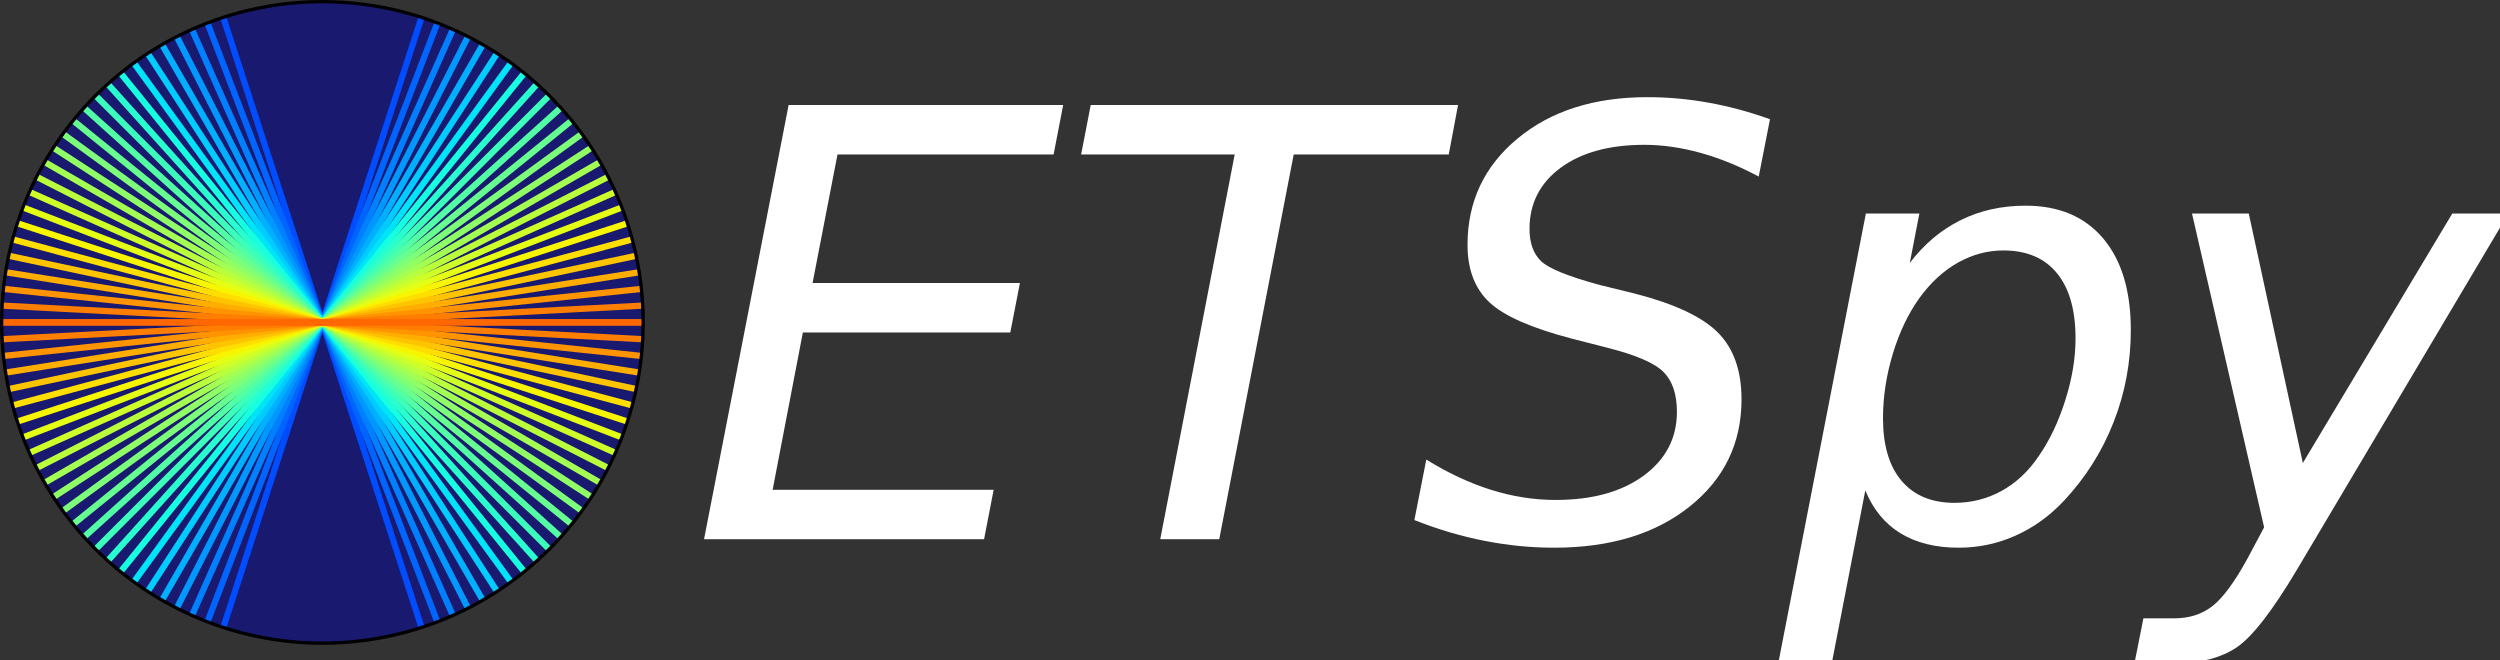 <?xml version="1.0" encoding="UTF-8" standalone="no"?>
<svg
   width="601.728pt"
   height="158.903pt"
   viewBox="0 0 601.728 158.903"
   version="1.1"
   id="svg107"
   sodipodi:docname="etspy-banner-dark.svg"
   inkscape:version="1.4 (e7c3feb100, 2024-10-09)"
   xmlns:inkscape="http://www.inkscape.org/namespaces/inkscape"
   xmlns:sodipodi="http://sodipodi.sourceforge.net/DTD/sodipodi-0.dtd"
   xmlns:xlink="http://www.w3.org/1999/xlink"
   xmlns="http://www.w3.org/2000/svg"
   xmlns:svg="http://www.w3.org/2000/svg"
   xmlns:rdf="http://www.w3.org/1999/02/22-rdf-syntax-ns#"
   xmlns:cc="http://creativecommons.org/ns#"
   xmlns:dc="http://purl.org/dc/elements/1.1/">
  <rect x="0" y="0" width="601.728" height="158.903" fill="#333333" stroke="none"/>
  <sodipodi:namedview
     id="namedview107"
     pagecolor="#ffffff"
     bordercolor="#000000"
     borderopacity="0.25"
     inkscape:showpageshadow="2"
     inkscape:pageopacity="0.0"
     inkscape:pagecheckerboard="0"
     inkscape:deskcolor="#d1d1d1"
     inkscape:document-units="pt"
     inkscape:zoom="0.99836585"
     inkscape:cx="191.31263"
     inkscape:cy="172.78235"
     inkscape:window-width="1920"
     inkscape:window-height="1172"
     inkscape:window-x="0"
     inkscape:window-y="0"
     inkscape:window-maximized="1"
     inkscape:current-layer="figure_1" />
  <defs
     id="defs1">
    <style
       type="text/css"
       id="style1">*{stroke-linejoin: round; stroke-linecap: butt}</style>
  </defs>
  <g
     id="figure_1"
     transform="translate(-6.8,-62.799)">
    <g
       id="axes_1">
      <g
         id="patch_2">
        <path
           d="m 161.603,140.4 c 0,-10.138 -1.997,-20.177 -5.877,-29.544 -3.88,-9.366 -9.567,-17.877 -16.735,-25.046 -7.169,-7.169 -15.68,-12.856 -25.046,-16.735 -9.366,-3.88 -19.406,-5.877 -29.544,-5.877 -10.138,0 -20.177,1.997 -29.544,5.877 C 45.491,72.955 36.98,78.642 29.812,85.81 22.643,92.979 16.956,101.49 13.077,110.856 9.197,120.223 7.2,130.262 7.2,140.4 c 0,10.138 1.997,20.177 5.877,29.544 3.88,9.366 9.567,17.877 16.735,25.046 7.169,7.169 15.68,12.856 25.046,16.735 9.366,3.88 19.406,5.877 29.544,5.877 10.138,0 20.177,-1.997 29.544,-5.877 9.366,-3.88 17.877,-9.567 25.046,-16.735 7.169,-7.169 12.856,-15.68 16.735,-25.046 3.88,-9.366 5.877,-19.406 5.877,-29.544 m -77.201,0 c 0,0 0,0 0,0 0,0 0,0 0,0 0,0 0,0 0,0 0,0 0,0 0,0 0,0 0,0 0,0 0,0 0,0 0,0 0,0 0,0 0,0 0,0 0,0 0,0 0,0 0,0 0,0 0,0 0,0 0,0 0,0 0,0 0,0 0,0 0,0 0,0 0,0 0,0 0,0 0,0 0,0 0,0 z"
           style="fill:#191970"
           id="path2" />
      </g>
      <g
         id="matplotlib.axis_1">
        <g
           id="xtick_1" />
        <g
           id="xtick_2" />
        <g
           id="xtick_3" />
        <g
           id="xtick_4" />
        <g
           id="xtick_5" />
        <g
           id="xtick_6" />
        <g
           id="xtick_7" />
        <g
           id="xtick_8" />
      </g>
      <g
         id="matplotlib.axis_2">
        <g
           id="ytick_1" />
        <g
           id="ytick_2" />
        <g
           id="ytick_3" />
        <g
           id="ytick_4" />
      </g>
      <g
         id="line2d_1">
        <path
           d="m 84.401,140.4 -2.651,-8.158 -2.651,-8.158 -2.651,-8.158 -2.651,-8.158 -2.651,-8.158 -2.651,-8.158 -2.651,-8.158 -2.651,-8.158 -2.651,-8.158"
           clip-path="url(#p6573b7c4bb)"
           style="fill:none;stroke:#004cff;stroke-width:1.5;stroke-linecap:square"
           id="path3" />
      </g>
      <g
         id="line2d_2">
        <path
           d="m 84.401,140.4 2.651,8.158 2.651,8.158 2.651,8.158 2.651,8.158 2.651,8.158 2.651,8.158 2.651,8.158 2.651,8.158 2.651,8.158"
           clip-path="url(#p6573b7c4bb)"
           style="fill:none;stroke:#004cff;stroke-width:1.5;stroke-linecap:square"
           id="path4" />
      </g>
      <g
         id="line2d_3">
        <path
           d="m 84.401,140.4 2.651,-8.158 2.651,-8.158 2.651,-8.158 2.651,-8.158 2.651,-8.158 2.651,-8.158 2.651,-8.158 2.651,-8.158 2.651,-8.158"
           clip-path="url(#p6573b7c4bb)"
           style="fill:none;stroke:#004cff;stroke-width:1.5;stroke-linecap:square"
           id="path5" />
      </g>
      <g
         id="line2d_4">
        <path
           d="m 84.401,140.4 -2.651,8.158 -2.651,8.158 -2.651,8.158 -2.651,8.158 -2.651,8.158 -2.651,8.158 -2.651,8.158 -2.651,8.158 -2.651,8.158"
           clip-path="url(#p6573b7c4bb)"
           style="fill:none;stroke:#004cff;stroke-width:1.5;stroke-linecap:square"
           id="path6" />
      </g>
      <g
         id="line2d_5">
        <path
           d="m 84.401,140.4 -3.074,-8.008 -3.074,-8.008 -3.074,-8.008 -3.074,-8.008 -3.074,-8.008 -3.074,-8.008 -3.074,-8.008 -3.074,-8.008 -3.074,-8.008"
           clip-path="url(#p6573b7c4bb)"
           style="fill:none;stroke:#0064ff;stroke-width:1.5;stroke-linecap:square"
           id="path7" />
      </g>
      <g
         id="line2d_6">
        <path
           d="m 84.401,140.4 3.074,8.008 3.074,8.008 3.074,8.008 3.074,8.008 3.074,8.008 3.074,8.008 3.074,8.008 3.074,8.008 3.074,8.008"
           clip-path="url(#p6573b7c4bb)"
           style="fill:none;stroke:#0064ff;stroke-width:1.5;stroke-linecap:square"
           id="path8" />
      </g>
      <g
         id="line2d_7">
        <path
           d="m 84.401,140.4 3.074,-8.008 3.074,-8.008 3.074,-8.008 3.074,-8.008 3.074,-8.008 3.074,-8.008 3.074,-8.008 3.074,-8.008 3.074,-8.008"
           clip-path="url(#p6573b7c4bb)"
           style="fill:none;stroke:#0064ff;stroke-width:1.5;stroke-linecap:square"
           id="path9" />
      </g>
      <g
         id="line2d_8">
        <path
           d="m 84.401,140.4 -3.074,8.008 -3.074,8.008 -3.074,8.008 -3.074,8.008 -3.074,8.008 -3.074,8.008 -3.074,8.008 -3.074,8.008 -3.074,8.008"
           clip-path="url(#p6573b7c4bb)"
           style="fill:none;stroke:#0064ff;stroke-width:1.5;stroke-linecap:square"
           id="path10" />
      </g>
      <g
         id="line2d_9">
        <path
           d="m 84.401,140.4 -3.489,-7.836 -3.489,-7.836 -3.489,-7.836 -3.489,-7.836 -3.489,-7.836 -3.489,-7.836 -3.489,-7.836 -3.489,-7.836 -3.489,-7.836"
           clip-path="url(#p6573b7c4bb)"
           style="fill:none;stroke:#0080ff;stroke-width:1.5;stroke-linecap:square"
           id="path11" />
      </g>
      <g
         id="line2d_10">
        <path
           d="m 84.401,140.4 3.489,7.836 3.489,7.836 3.489,7.836 3.489,7.836 3.489,7.836 3.489,7.836 3.489,7.836 3.489,7.836 3.489,7.836"
           clip-path="url(#p6573b7c4bb)"
           style="fill:none;stroke:#0080ff;stroke-width:1.5;stroke-linecap:square"
           id="path12" />
      </g>
      <g
         id="line2d_11">
        <path
           d="m 84.401,140.4 3.489,-7.836 3.489,-7.836 3.489,-7.836 3.489,-7.836 3.489,-7.836 3.489,-7.836 3.489,-7.836 3.489,-7.836 3.489,-7.836"
           clip-path="url(#p6573b7c4bb)"
           style="fill:none;stroke:#0080ff;stroke-width:1.5;stroke-linecap:square"
           id="path13" />
      </g>
      <g
         id="line2d_12">
        <path
           d="m 84.401,140.4 -3.489,7.836 -3.489,7.836 -3.489,7.836 -3.489,7.836 -3.489,7.836 -3.489,7.836 -3.489,7.836 -3.489,7.836 -3.489,7.836"
           clip-path="url(#p6573b7c4bb)"
           style="fill:none;stroke:#0080ff;stroke-width:1.5;stroke-linecap:square"
           id="path14" />
      </g>
      <g
         id="line2d_13">
        <path
           d="m 84.401,140.4 -3.894,-7.643 -3.894,-7.643 -3.894,-7.643 -3.894,-7.643 -3.894,-7.643 -3.894,-7.643 -3.894,-7.643 -3.894,-7.643 -3.894,-7.643"
           clip-path="url(#p6573b7c4bb)"
           style="fill:none;stroke:#0098ff;stroke-width:1.5;stroke-linecap:square"
           id="path15" />
      </g>
      <g
         id="line2d_14">
        <path
           d="m 84.401,140.4 3.894,7.643 3.894,7.643 3.894,7.643 3.894,7.643 3.894,7.643 3.894,7.643 3.894,7.643 3.894,7.643 3.894,7.643"
           clip-path="url(#p6573b7c4bb)"
           style="fill:none;stroke:#0098ff;stroke-width:1.5;stroke-linecap:square"
           id="path16" />
      </g>
      <g
         id="line2d_15">
        <path
           d="m 84.401,140.4 3.894,-7.643 3.894,-7.643 3.894,-7.643 3.894,-7.643 3.894,-7.643 3.894,-7.643 3.894,-7.643 3.894,-7.643 3.894,-7.643"
           clip-path="url(#p6573b7c4bb)"
           style="fill:none;stroke:#0098ff;stroke-width:1.5;stroke-linecap:square"
           id="path17" />
      </g>
      <g
         id="line2d_16">
        <path
           d="m 84.401,140.4 -3.894,7.643 -3.894,7.643 -3.894,7.643 -3.894,7.643 -3.894,7.643 -3.894,7.643 -3.894,7.643 -3.894,7.643 -3.894,7.643"
           clip-path="url(#p6573b7c4bb)"
           style="fill:none;stroke:#0098ff;stroke-width:1.5;stroke-linecap:square"
           id="path18" />
      </g>
      <g
         id="line2d_17">
        <path
           d="m 84.401,140.4 -4.289,-7.429 -4.289,-7.429 -4.289,-7.429 -4.289,-7.429 -4.289,-7.429 -4.289,-7.429 -4.289,-7.429 -4.289,-7.429 -4.289,-7.429"
           clip-path="url(#p6573b7c4bb)"
           style="fill:none;stroke:#00b0ff;stroke-width:1.5;stroke-linecap:square"
           id="path19" />
      </g>
      <g
         id="line2d_18">
        <path
           d="m 84.401,140.4 4.289,7.429 4.289,7.429 4.289,7.429 4.289,7.429 4.289,7.429 4.289,7.429 4.289,7.429 4.289,7.429 4.289,7.429"
           clip-path="url(#p6573b7c4bb)"
           style="fill:none;stroke:#00b0ff;stroke-width:1.5;stroke-linecap:square"
           id="path20" />
      </g>
      <g
         id="line2d_19">
        <path
           d="m 84.401,140.4 4.289,-7.429 4.289,-7.429 4.289,-7.429 4.289,-7.429 4.289,-7.429 4.289,-7.429 4.289,-7.429 4.289,-7.429 4.289,-7.429"
           clip-path="url(#p6573b7c4bb)"
           style="fill:none;stroke:#00b0ff;stroke-width:1.5;stroke-linecap:square"
           id="path21" />
      </g>
      <g
         id="line2d_20">
        <path
           d="m 84.401,140.4 -4.289,7.429 -4.289,7.429 -4.289,7.429 -4.289,7.429 -4.289,7.429 -4.289,7.429 -4.289,7.429 -4.289,7.429 -4.289,7.429"
           clip-path="url(#p6573b7c4bb)"
           style="fill:none;stroke:#00b0ff;stroke-width:1.5;stroke-linecap:square"
           id="path22" />
      </g>
      <g
         id="line2d_21">
        <path
           d="m 84.401,140.4 -4.672,-7.194 -4.672,-7.194 -4.672,-7.194 -4.672,-7.194 -4.672,-7.194 -4.672,-7.194 -4.672,-7.194 -4.672,-7.194 -4.672,-7.194"
           clip-path="url(#p6573b7c4bb)"
           style="fill:none;stroke:#00ccff;stroke-width:1.5;stroke-linecap:square"
           id="path23" />
      </g>
      <g
         id="line2d_22">
        <path
           d="m 84.401,140.4 4.672,7.194 4.672,7.194 4.672,7.194 4.672,7.194 4.672,7.194 4.672,7.194 4.672,7.194 4.672,7.194 4.672,7.194"
           clip-path="url(#p6573b7c4bb)"
           style="fill:none;stroke:#00ccff;stroke-width:1.5;stroke-linecap:square"
           id="path24" />
      </g>
      <g
         id="line2d_23">
        <path
           d="m 84.401,140.4 4.672,-7.194 4.672,-7.194 4.672,-7.194 4.672,-7.194 4.672,-7.194 4.672,-7.194 4.672,-7.194 4.672,-7.194 4.672,-7.194"
           clip-path="url(#p6573b7c4bb)"
           style="fill:none;stroke:#00ccff;stroke-width:1.5;stroke-linecap:square"
           id="path25" />
      </g>
      <g
         id="line2d_24">
        <path
           d="m 84.401,140.4 -4.672,7.194 -4.672,7.194 -4.672,7.194 -4.672,7.194 -4.672,7.194 -4.672,7.194 -4.672,7.194 -4.672,7.194 -4.672,7.194"
           clip-path="url(#p6573b7c4bb)"
           style="fill:none;stroke:#00ccff;stroke-width:1.5;stroke-linecap:square"
           id="path26" />
      </g>
      <g
         id="line2d_25">
        <path
           d="m 84.401,140.4 -5.042,-6.94 -5.042,-6.94 -5.042,-6.94 -5.042,-6.94 -5.042,-6.94 -5.042,-6.94 -5.042,-6.94 -5.042,-6.94 -5.042,-6.94"
           clip-path="url(#p6573b7c4bb)"
           style="fill:none;stroke:#00e4f8;stroke-width:1.5;stroke-linecap:square"
           id="path27" />
      </g>
      <g
         id="line2d_26">
        <path
           d="m 84.401,140.4 5.042,6.94 5.042,6.94 5.042,6.94 5.042,6.94 5.042,6.94 5.042,6.94 5.042,6.94 5.042,6.94 5.042,6.94"
           clip-path="url(#p6573b7c4bb)"
           style="fill:none;stroke:#00e4f8;stroke-width:1.5;stroke-linecap:square"
           id="path28" />
      </g>
      <g
         id="line2d_27">
        <path
           d="m 84.401,140.4 5.042,-6.94 5.042,-6.94 5.042,-6.94 5.042,-6.94 5.042,-6.94 5.042,-6.94 5.042,-6.94 5.042,-6.94 5.042,-6.94"
           clip-path="url(#p6573b7c4bb)"
           style="fill:none;stroke:#00e4f8;stroke-width:1.5;stroke-linecap:square"
           id="path29" />
      </g>
      <g
         id="line2d_28">
        <path
           d="m 84.401,140.4 -5.042,6.94 -5.042,6.94 -5.042,6.94 -5.042,6.94 -5.042,6.94 -5.042,6.94 -5.042,6.94 -5.042,6.94 -5.042,6.94"
           clip-path="url(#p6573b7c4bb)"
           style="fill:none;stroke:#00e4f8;stroke-width:1.5;stroke-linecap:square"
           id="path30" />
      </g>
      <g
         id="line2d_29">
        <path
           d="m 84.401,140.4 -5.398,-6.666 -5.398,-6.666 -5.398,-6.666 -5.398,-6.666 -5.398,-6.666 -5.398,-6.666 -5.398,-6.666 -5.398,-6.666 -5.398,-6.666"
           clip-path="url(#p6573b7c4bb)"
           style="fill:none;stroke:#16ffe1;stroke-width:1.5;stroke-linecap:square"
           id="path31" />
      </g>
      <g
         id="line2d_30">
        <path
           d="m 84.401,140.4 5.398,6.666 5.398,6.666 5.398,6.666 5.398,6.666 5.398,6.666 5.398,6.666 5.398,6.666 5.398,6.666 5.398,6.666"
           clip-path="url(#p6573b7c4bb)"
           style="fill:none;stroke:#16ffe1;stroke-width:1.5;stroke-linecap:square"
           id="path32" />
      </g>
      <g
         id="line2d_31">
        <path
           d="m 84.401,140.4 5.398,-6.666 5.398,-6.666 5.398,-6.666 5.398,-6.666 5.398,-6.666 5.398,-6.666 5.398,-6.666 5.398,-6.666 5.398,-6.666"
           clip-path="url(#p6573b7c4bb)"
           style="fill:none;stroke:#16ffe1;stroke-width:1.5;stroke-linecap:square"
           id="path33" />
      </g>
      <g
         id="line2d_32">
        <path
           d="m 84.401,140.4 -5.398,6.666 -5.398,6.666 -5.398,6.666 -5.398,6.666 -5.398,6.666 -5.398,6.666 -5.398,6.666 -5.398,6.666 -5.398,6.666"
           clip-path="url(#p6573b7c4bb)"
           style="fill:none;stroke:#16ffe1;stroke-width:1.5;stroke-linecap:square"
           id="path34" />
      </g>
      <g
         id="line2d_33">
        <path
           d="m 84.401,140.4 -5.74,-6.375 -5.74,-6.375 -5.74,-6.375 -5.74,-6.375 -5.74,-6.375 -5.74,-6.375 -5.74,-6.375 -5.74,-6.375 -5.74,-6.375"
           clip-path="url(#p6573b7c4bb)"
           style="fill:none;stroke:#29ffce;stroke-width:1.5;stroke-linecap:square"
           id="path35" />
      </g>
      <g
         id="line2d_34">
        <path
           d="m 84.401,140.4 5.74,6.375 5.74,6.375 5.74,6.375 5.74,6.375 5.74,6.375 5.74,6.375 5.74,6.375 5.74,6.375 5.74,6.375"
           clip-path="url(#p6573b7c4bb)"
           style="fill:none;stroke:#29ffce;stroke-width:1.5;stroke-linecap:square"
           id="path36" />
      </g>
      <g
         id="line2d_35">
        <path
           d="m 84.401,140.4 5.74,-6.375 5.74,-6.375 5.74,-6.375 5.74,-6.375 5.74,-6.375 5.74,-6.375 5.74,-6.375 5.74,-6.375 5.74,-6.375"
           clip-path="url(#p6573b7c4bb)"
           style="fill:none;stroke:#29ffce;stroke-width:1.5;stroke-linecap:square"
           id="path37" />
      </g>
      <g
         id="line2d_36">
        <path
           d="m 84.401,140.4 -5.74,6.375 -5.74,6.375 -5.74,6.375 -5.74,6.375 -5.74,6.375 -5.74,6.375 -5.74,6.375 -5.74,6.375 -5.74,6.375"
           clip-path="url(#p6573b7c4bb)"
           style="fill:none;stroke:#29ffce;stroke-width:1.5;stroke-linecap:square"
           id="path38" />
      </g>
      <g
         id="line2d_37">
        <path
           d="m 84.401,140.4 -6.066,-6.066 -6.066,-6.066 -6.066,-6.066 -6.066,-6.066 -6.066,-6.066 -6.066,-6.066 -6.066,-6.066 -6.066,-6.066 -6.066,-6.066"
           clip-path="url(#p6573b7c4bb)"
           style="fill:none;stroke:#3cffba;stroke-width:1.5;stroke-linecap:square"
           id="path39" />
      </g>
      <g
         id="line2d_38">
        <path
           d="m 84.401,140.4 6.066,6.066 6.066,6.066 6.066,6.066 6.066,6.066 6.066,6.066 6.066,6.066 6.066,6.066 6.066,6.066 6.066,6.066"
           clip-path="url(#p6573b7c4bb)"
           style="fill:none;stroke:#3cffba;stroke-width:1.5;stroke-linecap:square"
           id="path40" />
      </g>
      <g
         id="line2d_39">
        <path
           d="m 84.401,140.4 6.066,-6.066 6.066,-6.066 6.066,-6.066 6.066,-6.066 6.066,-6.066 6.066,-6.066 6.066,-6.066 6.066,-6.066 6.066,-6.066"
           clip-path="url(#p6573b7c4bb)"
           style="fill:none;stroke:#3cffba;stroke-width:1.5;stroke-linecap:square"
           id="path41" />
      </g>
      <g
         id="line2d_40">
        <path
           d="m 84.401,140.4 -6.066,6.066 -6.066,6.066 -6.066,6.066 -6.066,6.066 -6.066,6.066 -6.066,6.066 -6.066,6.066 -6.066,6.066 -6.066,6.066"
           clip-path="url(#p6573b7c4bb)"
           style="fill:none;stroke:#3cffba;stroke-width:1.5;stroke-linecap:square"
           id="path42" />
      </g>
      <g
         id="line2d_41">
        <path
           d="m 84.401,140.4 -6.375,-5.74 -6.375,-5.74 -6.375,-5.74 -6.375,-5.74 -6.375,-5.74 -6.375,-5.74 -6.375,-5.74 -6.375,-5.74 -6.375,-5.74"
           clip-path="url(#p6573b7c4bb)"
           style="fill:none;stroke:#53ffa4;stroke-width:1.5;stroke-linecap:square"
           id="path43" />
      </g>
      <g
         id="line2d_42">
        <path
           d="m 84.401,140.4 6.375,5.74 6.375,5.74 6.375,5.74 6.375,5.74 6.375,5.74 6.375,5.74 6.375,5.74 6.375,5.74 6.375,5.74"
           clip-path="url(#p6573b7c4bb)"
           style="fill:none;stroke:#53ffa4;stroke-width:1.5;stroke-linecap:square"
           id="path44" />
      </g>
      <g
         id="line2d_43">
        <path
           d="m 84.401,140.4 6.375,-5.74 6.375,-5.74 6.375,-5.74 6.375,-5.74 6.375,-5.74 6.375,-5.74 6.375,-5.74 6.375,-5.74 6.375,-5.74"
           clip-path="url(#p6573b7c4bb)"
           style="fill:none;stroke:#53ffa4;stroke-width:1.5;stroke-linecap:square"
           id="path45" />
      </g>
      <g
         id="line2d_44">
        <path
           d="m 84.401,140.4 -6.375,5.74 -6.375,5.74 -6.375,5.74 -6.375,5.74 -6.375,5.74 -6.375,5.74 -6.375,5.74 -6.375,5.74 -6.375,5.74"
           clip-path="url(#p6573b7c4bb)"
           style="fill:none;stroke:#53ffa4;stroke-width:1.5;stroke-linecap:square"
           id="path46" />
      </g>
      <g
         id="line2d_45">
        <path
           d="m 84.401,140.4 -6.666,-5.398 -6.666,-5.398 -6.666,-5.398 -6.666,-5.398 -6.666,-5.398 -6.666,-5.398 -6.666,-5.398 -6.666,-5.398 -6.666,-5.398"
           clip-path="url(#p6573b7c4bb)"
           style="fill:none;stroke:#66ff90;stroke-width:1.5;stroke-linecap:square"
           id="path47" />
      </g>
      <g
         id="line2d_46">
        <path
           d="m 84.401,140.4 6.666,5.398 6.666,5.398 6.666,5.398 6.666,5.398 6.666,5.398 6.666,5.398 6.666,5.398 6.666,5.398 6.666,5.398"
           clip-path="url(#p6573b7c4bb)"
           style="fill:none;stroke:#66ff90;stroke-width:1.5;stroke-linecap:square"
           id="path48" />
      </g>
      <g
         id="line2d_47">
        <path
           d="m 84.401,140.4 6.666,-5.398 6.666,-5.398 6.666,-5.398 6.666,-5.398 6.666,-5.398 6.666,-5.398 6.666,-5.398 6.666,-5.398 6.666,-5.398"
           clip-path="url(#p6573b7c4bb)"
           style="fill:none;stroke:#66ff90;stroke-width:1.5;stroke-linecap:square"
           id="path49" />
      </g>
      <g
         id="line2d_48">
        <path
           d="m 84.401,140.4 -6.666,5.398 -6.666,5.398 -6.666,5.398 -6.666,5.398 -6.666,5.398 -6.666,5.398 -6.666,5.398 -6.666,5.398 -6.666,5.398"
           clip-path="url(#p6573b7c4bb)"
           style="fill:none;stroke:#66ff90;stroke-width:1.5;stroke-linecap:square"
           id="path50" />
      </g>
      <g
         id="line2d_49">
        <path
           d="m 84.401,140.4 -6.94,-5.042 -6.94,-5.042 -6.94,-5.042 -6.94,-5.042 -6.94,-5.042 -6.94,-5.042 -6.94,-5.042 -6.94,-5.042 -6.94,-5.042"
           clip-path="url(#p6573b7c4bb)"
           style="fill:none;stroke:#7dff7a;stroke-width:1.5;stroke-linecap:square"
           id="path51" />
      </g>
      <g
         id="line2d_50">
        <path
           d="m 84.401,140.4 6.94,5.042 6.94,5.042 6.94,5.042 6.94,5.042 6.94,5.042 6.94,5.042 6.94,5.042 6.94,5.042 6.94,5.042"
           clip-path="url(#p6573b7c4bb)"
           style="fill:none;stroke:#7dff7a;stroke-width:1.5;stroke-linecap:square"
           id="path52" />
      </g>
      <g
         id="line2d_51">
        <path
           d="m 84.401,140.4 6.94,-5.042 6.94,-5.042 6.94,-5.042 6.94,-5.042 6.94,-5.042 6.94,-5.042 6.94,-5.042 6.94,-5.042 6.94,-5.042"
           clip-path="url(#p6573b7c4bb)"
           style="fill:none;stroke:#7dff7a;stroke-width:1.5;stroke-linecap:square"
           id="path53" />
      </g>
      <g
         id="line2d_52">
        <path
           d="m 84.401,140.4 -6.94,5.042 -6.94,5.042 -6.94,5.042 -6.94,5.042 -6.94,5.042 -6.94,5.042 -6.94,5.042 -6.94,5.042 -6.94,5.042"
           clip-path="url(#p6573b7c4bb)"
           style="fill:none;stroke:#7dff7a;stroke-width:1.5;stroke-linecap:square"
           id="path54" />
      </g>
      <g
         id="line2d_53">
        <path
           d="m 84.401,140.4 -7.194,-4.672 -7.194,-4.672 -7.194,-4.672 -7.194,-4.672 -7.194,-4.672 -7.194,-4.672 -7.194,-4.672 -7.194,-4.672 -7.194,-4.672"
           clip-path="url(#p6573b7c4bb)"
           style="fill:none;stroke:#90ff66;stroke-width:1.5;stroke-linecap:square"
           id="path55" />
      </g>
      <g
         id="line2d_54">
        <path
           d="m 84.401,140.4 7.194,4.672 7.194,4.672 7.194,4.672 7.194,4.672 7.194,4.672 7.194,4.672 7.194,4.672 7.194,4.672 7.194,4.672"
           clip-path="url(#p6573b7c4bb)"
           style="fill:none;stroke:#90ff66;stroke-width:1.5;stroke-linecap:square"
           id="path56" />
      </g>
      <g
         id="line2d_55">
        <path
           d="m 84.401,140.4 7.194,-4.672 7.194,-4.672 7.194,-4.672 7.194,-4.672 7.194,-4.672 7.194,-4.672 7.194,-4.672 7.194,-4.672 7.194,-4.672"
           clip-path="url(#p6573b7c4bb)"
           style="fill:none;stroke:#90ff66;stroke-width:1.5;stroke-linecap:square"
           id="path57" />
      </g>
      <g
         id="line2d_56">
        <path
           d="m 84.401,140.4 -7.194,4.672 -7.194,4.672 -7.194,4.672 -7.194,4.672 -7.194,4.672 -7.194,4.672 -7.194,4.672 -7.194,4.672 -7.194,4.672"
           clip-path="url(#p6573b7c4bb)"
           style="fill:none;stroke:#90ff66;stroke-width:1.5;stroke-linecap:square"
           id="path58" />
      </g>
      <g
         id="line2d_57">
        <path
           d="m 84.401,140.4 -7.429,-4.289 -7.429,-4.289 -7.429,-4.289 -7.429,-4.289 -7.429,-4.289 -7.429,-4.289 -7.429,-4.289 -7.429,-4.289 -7.429,-4.289"
           clip-path="url(#p6573b7c4bb)"
           style="fill:none;stroke:#a4ff53;stroke-width:1.5;stroke-linecap:square"
           id="path59" />
      </g>
      <g
         id="line2d_58">
        <path
           d="m 84.401,140.4 7.429,4.289 7.429,4.289 7.429,4.289 7.429,4.289 7.429,4.289 7.429,4.289 7.429,4.289 7.429,4.289 7.429,4.289"
           clip-path="url(#p6573b7c4bb)"
           style="fill:none;stroke:#a4ff53;stroke-width:1.5;stroke-linecap:square"
           id="path60" />
      </g>
      <g
         id="line2d_59">
        <path
           d="m 84.401,140.4 7.429,-4.289 7.429,-4.289 7.429,-4.289 7.429,-4.289 7.429,-4.289 7.429,-4.289 7.429,-4.289 7.429,-4.289 7.429,-4.289"
           clip-path="url(#p6573b7c4bb)"
           style="fill:none;stroke:#a4ff53;stroke-width:1.5;stroke-linecap:square"
           id="path61" />
      </g>
      <g
         id="line2d_60">
        <path
           d="m 84.401,140.4 -7.429,4.289 -7.429,4.289 -7.429,4.289 -7.429,4.289 -7.429,4.289 -7.429,4.289 -7.429,4.289 -7.429,4.289 -7.429,4.289"
           clip-path="url(#p6573b7c4bb)"
           style="fill:none;stroke:#a4ff53;stroke-width:1.5;stroke-linecap:square"
           id="path62" />
      </g>
      <g
         id="line2d_61">
        <path
           d="m 84.401,140.4 -7.643,-3.894 -7.643,-3.894 -7.643,-3.894 -7.643,-3.894 -7.643,-3.894 -7.643,-3.894 -7.643,-3.894 -7.643,-3.894 -7.643,-3.894"
           clip-path="url(#p6573b7c4bb)"
           style="fill:none;stroke:#baff3c;stroke-width:1.5;stroke-linecap:square"
           id="path63" />
      </g>
      <g
         id="line2d_62">
        <path
           d="m 84.401,140.4 7.643,3.894 7.643,3.894 7.643,3.894 7.643,3.894 7.643,3.894 7.643,3.894 7.643,3.894 7.643,3.894 7.643,3.894"
           clip-path="url(#p6573b7c4bb)"
           style="fill:none;stroke:#baff3c;stroke-width:1.5;stroke-linecap:square"
           id="path64" />
      </g>
      <g
         id="line2d_63">
        <path
           d="m 84.401,140.4 7.643,-3.894 7.643,-3.894 7.643,-3.894 7.643,-3.894 7.643,-3.894 7.643,-3.894 7.643,-3.894 7.643,-3.894 7.643,-3.894"
           clip-path="url(#p6573b7c4bb)"
           style="fill:none;stroke:#baff3c;stroke-width:1.5;stroke-linecap:square"
           id="path65" />
      </g>
      <g
         id="line2d_64">
        <path
           d="m 84.401,140.4 -7.643,3.894 -7.643,3.894 -7.643,3.894 -7.643,3.894 -7.643,3.894 -7.643,3.894 -7.643,3.894 -7.643,3.894 -7.643,3.894"
           clip-path="url(#p6573b7c4bb)"
           style="fill:none;stroke:#baff3c;stroke-width:1.5;stroke-linecap:square"
           id="path66" />
      </g>
      <g
         id="line2d_65">
        <path
           d="m 84.401,140.4 -7.836,-3.489 -7.836,-3.489 -7.836,-3.489 -7.836,-3.489 -7.836,-3.489 -7.836,-3.489 -7.836,-3.489 -7.836,-3.489 -7.836,-3.489"
           clip-path="url(#p6573b7c4bb)"
           style="fill:none;stroke:#ceff29;stroke-width:1.5;stroke-linecap:square"
           id="path67" />
      </g>
      <g
         id="line2d_66">
        <path
           d="m 84.401,140.4 7.836,3.489 7.836,3.489 7.836,3.489 7.836,3.489 7.836,3.489 7.836,3.489 7.836,3.489 7.836,3.489 7.836,3.489"
           clip-path="url(#p6573b7c4bb)"
           style="fill:none;stroke:#ceff29;stroke-width:1.5;stroke-linecap:square"
           id="path68" />
      </g>
      <g
         id="line2d_67">
        <path
           d="m 84.401,140.4 7.836,-3.489 7.836,-3.489 7.836,-3.489 7.836,-3.489 7.836,-3.489 7.836,-3.489 7.836,-3.489 7.836,-3.489 7.836,-3.489"
           clip-path="url(#p6573b7c4bb)"
           style="fill:none;stroke:#ceff29;stroke-width:1.5;stroke-linecap:square"
           id="path69" />
      </g>
      <g
         id="line2d_68">
        <path
           d="m 84.401,140.4 -7.836,3.489 -7.836,3.489 -7.836,3.489 -7.836,3.489 -7.836,3.489 -7.836,3.489 -7.836,3.489 -7.836,3.489 -7.836,3.489"
           clip-path="url(#p6573b7c4bb)"
           style="fill:none;stroke:#ceff29;stroke-width:1.5;stroke-linecap:square"
           id="path70" />
      </g>
      <g
         id="line2d_69">
        <path
           d="m 84.401,140.4 -8.008,-3.074 -8.008,-3.074 -8.008,-3.074 -8.008,-3.074 -8.008,-3.074 -8.008,-3.074 -8.008,-3.074 -8.008,-3.074 -8.008,-3.074"
           clip-path="url(#p6573b7c4bb)"
           style="fill:none;stroke:#e4ff13;stroke-width:1.5;stroke-linecap:square"
           id="path71" />
      </g>
      <g
         id="line2d_70">
        <path
           d="m 84.401,140.4 8.008,3.074 8.008,3.074 8.008,3.074 8.008,3.074 8.008,3.074 8.008,3.074 8.008,3.074 8.008,3.074 8.008,3.074"
           clip-path="url(#p6573b7c4bb)"
           style="fill:none;stroke:#e4ff13;stroke-width:1.5;stroke-linecap:square"
           id="path72" />
      </g>
      <g
         id="line2d_71">
        <path
           d="m 84.401,140.4 8.008,-3.074 8.008,-3.074 8.008,-3.074 8.008,-3.074 8.008,-3.074 8.008,-3.074 8.008,-3.074 8.008,-3.074 8.008,-3.074"
           clip-path="url(#p6573b7c4bb)"
           style="fill:none;stroke:#e4ff13;stroke-width:1.5;stroke-linecap:square"
           id="path73" />
      </g>
      <g
         id="line2d_72">
        <path
           d="m 84.401,140.4 -8.008,3.074 -8.008,3.074 -8.008,3.074 -8.008,3.074 -8.008,3.074 -8.008,3.074 -8.008,3.074 -8.008,3.074 -8.008,3.074"
           clip-path="url(#p6573b7c4bb)"
           style="fill:none;stroke:#e4ff13;stroke-width:1.5;stroke-linecap:square"
           id="path74" />
      </g>
      <g
         id="line2d_73">
        <path
           d="m 84.401,140.4 -8.158,-2.651 -8.158,-2.651 -8.158,-2.651 -8.158,-2.651 -8.158,-2.651 -8.158,-2.651 -8.158,-2.651 -8.158,-2.651 -8.158,-2.651"
           clip-path="url(#p6573b7c4bb)"
           style="fill:none;stroke:#f8f500;stroke-width:1.5;stroke-linecap:square"
           id="path75" />
      </g>
      <g
         id="line2d_74">
        <path
           d="m 84.401,140.4 8.158,2.651 8.158,2.651 8.158,2.651 8.158,2.651 8.158,2.651 8.158,2.651 8.158,2.651 8.158,2.651 8.158,2.651"
           clip-path="url(#p6573b7c4bb)"
           style="fill:none;stroke:#f8f500;stroke-width:1.5;stroke-linecap:square"
           id="path76" />
      </g>
      <g
         id="line2d_75">
        <path
           d="m 84.401,140.4 8.158,-2.651 8.158,-2.651 8.158,-2.651 8.158,-2.651 8.158,-2.651 8.158,-2.651 8.158,-2.651 8.158,-2.651 8.158,-2.651"
           clip-path="url(#p6573b7c4bb)"
           style="fill:none;stroke:#f8f500;stroke-width:1.5;stroke-linecap:square"
           id="path77" />
      </g>
      <g
         id="line2d_76">
        <path
           d="m 84.401,140.4 -8.158,2.651 -8.158,2.651 -8.158,2.651 -8.158,2.651 -8.158,2.651 -8.158,2.651 -8.158,2.651 -8.158,2.651 -8.158,2.651"
           clip-path="url(#p6573b7c4bb)"
           style="fill:none;stroke:#f8f500;stroke-width:1.5;stroke-linecap:square"
           id="path78" />
      </g>
      <g
         id="line2d_77">
        <path
           d="m 84.401,140.4 -8.286,-2.22 -8.286,-2.22 -8.286,-2.22 -8.286,-2.22 -8.286,-2.22 -8.286,-2.22 -8.286,-2.22 -8.286,-2.22 -8.286,-2.22"
           clip-path="url(#p6573b7c4bb)"
           style="fill:none;stroke:#ffde00;stroke-width:1.5;stroke-linecap:square"
           id="path79" />
      </g>
      <g
         id="line2d_78">
        <path
           d="m 84.401,140.4 8.286,2.22 8.286,2.22 8.286,2.22 8.286,2.22 8.286,2.22 8.286,2.22 8.286,2.22 8.286,2.22 8.286,2.22"
           clip-path="url(#p6573b7c4bb)"
           style="fill:none;stroke:#ffde00;stroke-width:1.5;stroke-linecap:square"
           id="path80" />
      </g>
      <g
         id="line2d_79">
        <path
           d="m 84.401,140.4 8.286,-2.22 8.286,-2.22 8.286,-2.22 8.286,-2.22 8.286,-2.22 8.286,-2.22 8.286,-2.22 8.286,-2.22 8.286,-2.22"
           clip-path="url(#p6573b7c4bb)"
           style="fill:none;stroke:#ffde00;stroke-width:1.5;stroke-linecap:square"
           id="path81" />
      </g>
      <g
         id="line2d_80">
        <path
           d="m 84.401,140.4 -8.286,2.22 -8.286,2.22 -8.286,2.22 -8.286,2.22 -8.286,2.22 -8.286,2.22 -8.286,2.22 -8.286,2.22 -8.286,2.22"
           clip-path="url(#p6573b7c4bb)"
           style="fill:none;stroke:#ffde00;stroke-width:1.5;stroke-linecap:square"
           id="path82" />
      </g>
      <g
         id="line2d_81">
        <path
           d="m 84.401,140.4 -8.39,-1.783 -8.39,-1.783 -8.39,-1.783 -8.39,-1.783 -8.39,-1.783 -8.39,-1.783 -8.39,-1.783 -8.39,-1.783 -8.39,-1.783"
           clip-path="url(#p6573b7c4bb)"
           style="fill:none;stroke:#ffc400;stroke-width:1.5;stroke-linecap:square"
           id="path83" />
      </g>
      <g
         id="line2d_82">
        <path
           d="m 84.401,140.4 8.39,1.783 8.39,1.783 8.39,1.783 8.39,1.783 8.39,1.783 8.39,1.783 8.39,1.783 8.39,1.783 8.39,1.783"
           clip-path="url(#p6573b7c4bb)"
           style="fill:none;stroke:#ffc400;stroke-width:1.5;stroke-linecap:square"
           id="path84" />
      </g>
      <g
         id="line2d_83">
        <path
           d="m 84.401,140.4 8.39,-1.783 8.39,-1.783 8.39,-1.783 8.39,-1.783 8.39,-1.783 8.39,-1.783 8.39,-1.783 8.39,-1.783 8.39,-1.783"
           clip-path="url(#p6573b7c4bb)"
           style="fill:none;stroke:#ffc400;stroke-width:1.5;stroke-linecap:square"
           id="path85" />
      </g>
      <g
         id="line2d_84">
        <path
           d="m 84.401,140.4 -8.39,1.783 -8.39,1.783 -8.39,1.783 -8.39,1.783 -8.39,1.783 -8.39,1.783 -8.39,1.783 -8.39,1.783 -8.39,1.783"
           clip-path="url(#p6573b7c4bb)"
           style="fill:none;stroke:#ffc400;stroke-width:1.5;stroke-linecap:square"
           id="path86" />
      </g>
      <g
         id="line2d_85">
        <path
           d="m 84.401,140.4 -8.472,-1.342 -8.472,-1.342 -8.472,-1.342 -8.472,-1.342 -8.472,-1.342 -8.472,-1.342 -8.472,-1.342 -8.472,-1.342 -8.472,-1.342"
           clip-path="url(#p6573b7c4bb)"
           style="fill:none;stroke:#ffae00;stroke-width:1.5;stroke-linecap:square"
           id="path87" />
      </g>
      <g
         id="line2d_86">
        <path
           d="m 84.401,140.4 8.472,1.342 8.472,1.342 8.472,1.342 8.472,1.342 8.472,1.342 8.472,1.342 8.472,1.342 8.472,1.342 8.472,1.342"
           clip-path="url(#p6573b7c4bb)"
           style="fill:none;stroke:#ffae00;stroke-width:1.5;stroke-linecap:square"
           id="path88" />
      </g>
      <g
         id="line2d_87">
        <path
           d="m 84.401,140.4 8.472,-1.342 8.472,-1.342 8.472,-1.342 8.472,-1.342 8.472,-1.342 8.472,-1.342 8.472,-1.342 8.472,-1.342 8.472,-1.342"
           clip-path="url(#p6573b7c4bb)"
           style="fill:none;stroke:#ffae00;stroke-width:1.5;stroke-linecap:square"
           id="path89" />
      </g>
      <g
         id="line2d_88">
        <path
           d="m 84.401,140.4 -8.472,1.342 -8.472,1.342 -8.472,1.342 -8.472,1.342 -8.472,1.342 -8.472,1.342 -8.472,1.342 -8.472,1.342 -8.472,1.342"
           clip-path="url(#p6573b7c4bb)"
           style="fill:none;stroke:#ffae00;stroke-width:1.5;stroke-linecap:square"
           id="path90" />
      </g>
      <g
         id="line2d_89">
        <path
           d="m 84.401,140.4 -8.531,-0.897 -8.531,-0.897 -8.531,-0.897 -8.531,-0.897 -8.531,-0.897 -8.531,-0.897 -8.531,-0.897 -8.531,-0.897 -8.531,-0.897"
           clip-path="url(#p6573b7c4bb)"
           style="fill:none;stroke:#ff9400;stroke-width:1.5;stroke-linecap:square"
           id="path91" />
      </g>
      <g
         id="line2d_90">
        <path
           d="m 84.401,140.4 8.531,0.897 8.531,0.897 8.531,0.897 8.531,0.897 8.531,0.897 8.531,0.897 8.531,0.897 8.531,0.897 8.531,0.897"
           clip-path="url(#p6573b7c4bb)"
           style="fill:none;stroke:#ff9400;stroke-width:1.5;stroke-linecap:square"
           id="path92" />
      </g>
      <g
         id="line2d_91">
        <path
           d="m 84.401,140.4 8.531,-0.897 8.531,-0.897 8.531,-0.897 8.531,-0.897 8.531,-0.897 8.531,-0.897 8.531,-0.897 8.531,-0.897 8.531,-0.897"
           clip-path="url(#p6573b7c4bb)"
           style="fill:none;stroke:#ff9400;stroke-width:1.5;stroke-linecap:square"
           id="path93" />
      </g>
      <g
         id="line2d_92">
        <path
           d="m 84.401,140.4 -8.531,0.897 -8.531,0.897 -8.531,0.897 -8.531,0.897 -8.531,0.897 -8.531,0.897 -8.531,0.897 -8.531,0.897 -8.531,0.897"
           clip-path="url(#p6573b7c4bb)"
           style="fill:none;stroke:#ff9400;stroke-width:1.5;stroke-linecap:square"
           id="path94" />
      </g>
      <g
         id="line2d_93">
        <path
           d="m 84.401,140.4 -8.566,-0.449 -8.566,-0.449 -8.566,-0.449 -8.566,-0.449 -8.566,-0.449 -8.566,-0.449 -8.566,-0.449 -8.566,-0.449 -8.566,-0.449"
           clip-path="url(#p6573b7c4bb)"
           style="fill:none;stroke:#ff7e00;stroke-width:1.5;stroke-linecap:square"
           id="path95" />
      </g>
      <g
         id="line2d_94">
        <path
           d="m 84.401,140.4 8.566,0.449 8.566,0.449 8.566,0.449 8.566,0.449 8.566,0.449 8.566,0.449 8.566,0.449 8.566,0.449 8.566,0.449"
           clip-path="url(#p6573b7c4bb)"
           style="fill:none;stroke:#ff7e00;stroke-width:1.5;stroke-linecap:square"
           id="path96" />
      </g>
      <g
         id="line2d_95">
        <path
           d="m 84.401,140.4 8.566,-0.449 8.566,-0.449 8.566,-0.449 8.566,-0.449 8.566,-0.449 8.566,-0.449 8.566,-0.449 8.566,-0.449 8.566,-0.449"
           clip-path="url(#p6573b7c4bb)"
           style="fill:none;stroke:#ff7e00;stroke-width:1.5;stroke-linecap:square"
           id="path97" />
      </g>
      <g
         id="line2d_96">
        <path
           d="m 84.401,140.4 -8.566,0.449 -8.566,0.449 -8.566,0.449 -8.566,0.449 -8.566,0.449 -8.566,0.449 -8.566,0.449 -8.566,0.449 -8.566,0.449"
           clip-path="url(#p6573b7c4bb)"
           style="fill:none;stroke:#ff7e00;stroke-width:1.5;stroke-linecap:square"
           id="path98" />
      </g>
      <g
         id="line2d_97">
        <path
           d="M 84.401,140.4 H 75.824 67.246 58.668 50.09 41.512 32.934 24.356 15.778 7.2"
           clip-path="url(#p6573b7c4bb)"
           style="fill:none;stroke:#ff6800;stroke-width:1.5;stroke-linecap:square"
           id="path99" />
      </g>
      <g
         id="line2d_98">
        <path
           d="m 84.401,140.4 h 8.578 8.578 8.578 8.578 8.578 8.578 8.578 8.578 8.578"
           clip-path="url(#p6573b7c4bb)"
           style="fill:none;stroke:#ff6800;stroke-width:1.5;stroke-linecap:square"
           id="path100" />
      </g>
      <g
         id="line2d_99">
        <path
           d="m 84.401,140.4 h 8.578 8.578 8.578 8.578 8.578 8.578 8.578 8.578 8.578"
           clip-path="url(#p6573b7c4bb)"
           style="fill:none;stroke:#ff6800;stroke-width:1.5;stroke-linecap:square"
           id="path101" />
      </g>
      <g
         id="line2d_100">
        <path
           d="M 84.401,140.4 H 75.824 67.246 58.668 50.09 41.512 32.934 24.356 15.778 7.2"
           clip-path="url(#p6573b7c4bb)"
           style="fill:none;stroke:#ff6800;stroke-width:1.5;stroke-linecap:square"
           id="path102" />
      </g>
      <g
         id="patch_3">
        <path
           d="m 84.401,63.199 c -10.138,0 -20.177,1.997 -29.544,5.877 C 45.491,72.955 36.98,78.642 29.812,85.81 22.643,92.979 16.956,101.49 13.077,110.856 9.197,120.223 7.2,130.262 7.2,140.4 c 0,10.138 1.997,20.177 5.877,29.544 3.88,9.366 9.567,17.877 16.735,25.046 7.169,7.169 15.68,12.856 25.046,16.735 9.366,3.88 19.406,5.877 29.544,5.877 10.138,0 20.177,-1.997 29.544,-5.877 9.366,-3.88 17.877,-9.567 25.046,-16.735 7.169,-7.169 12.856,-15.68 16.735,-25.046 3.88,-9.366 5.877,-19.406 5.877,-29.544 0,-10.138 -1.997,-20.177 -5.877,-29.544 -3.88,-9.366 -9.567,-17.877 -16.735,-25.046 C 131.822,78.642 123.311,72.955 113.945,69.075 104.579,65.195 94.539,63.199 84.401,63.199"
           style="fill:none;stroke:#000000;stroke-width:0.8;stroke-linecap:square;stroke-linejoin:miter"
           id="path103" />
      </g>
    </g>
    <g
       id="axes_2"
       style="fill:#ffffff">
      <g
         id="text_1"
         style="fill:#ffffff">
        <!-- $ETSpy$ -->
        <g
           transform="matrix(1.4,0,0,-1.4,172.403,193.68)"
           id="g107"
           style="fill:#ffffff">
          <defs
             id="defs103">
            <path
               id="DejaVuSans-Oblique-45"
               d="M 1081,4666 H 4031 L 3928,4134 H 1606 L 1338,2753 H 3566 L 3463,2222 H 1234 L 909,531 H 3284 L 3181,0 H 172 Z"
               transform="scale(0.016)" />
            <path
               id="DejaVuSans-Oblique-54"
               d="M 378,4666 H 4325 L 4225,4134 H 2559 L 1759,0 h -634 l 800,4134 H 275 Z"
               transform="scale(0.016)" />
            <path
               id="DejaVuSans-Oblique-53"
               d="m 3859,4513 -121,-616 q -316,169 -627,255 -311,86 -602,86 -565,0 -900,-247 -334,-247 -334,-657 0,-225 123,-345 124,-120 636,-258 l 379,-93 q 640,-166 890,-421 250,-254 250,-714 Q 3553,797 2998,353 2444,-91 1538,-91 1166,-91 791,-17 416,56 38,206 l 128,650 q 347,-215 695,-325 348,-109 695,-109 591,0 947,262 356,263 356,685 0,281 -142,426 -142,146 -611,264 l -378,97 q -647,169 -883,389 -236,221 -236,618 0,696 536,1141 536,446 1396,446 334,0 662,-60 328,-59 656,-177 z"
               transform="scale(0.016)" />
            <path
               id="DejaVuSans-Oblique-70"
               d="m 3175,2156 q 0,460 -200,703 -200,244 -575,244 -256,0 -489,-131 -233,-131 -414,-381 -178,-247 -285,-597 -106,-350 -106,-694 0,-437 200,-673 200,-236 569,-236 272,0 505,128 233,128 398,372 178,256 287,603 110,347 110,662 z m -1781,813 q 231,303 545,459 314,156 699,156 537,0 834,-352 297,-351 297,-985 0,-519 -185,-989 Q 3400,788 3053,416 2822,169 2531,39 2241,-91 1919,-91 1547,-91 1294,64 1041,219 916,525 L 556,-1331 H -19 l 941,4831 h 575 z"
               transform="scale(0.016)" />
            <path
               id="DejaVuSans-Oblique-79"
               d="m 1588,-325 q -400,-672 -652,-839 -252,-167 -642,-167 h -453 l 96,481 h 332 q 240,0 409,131 169,131 378,513 l 178,334 -775,3372 h 610 L 1650,819 3256,3500 h 603 z"
               transform="scale(0.016)" />
          </defs>
          <use
             xlink:href="#DejaVuSans-Oblique-45"
             transform="translate(0,0.781)"
             id="use103"
             style="fill:#ffffff" />
          <use
             xlink:href="#DejaVuSans-Oblique-54"
             transform="translate(63.184,0.781)"
             id="use104"
             style="fill:#ffffff" />
          <use
             xlink:href="#DejaVuSans-Oblique-53"
             transform="translate(124.268,0.781)"
             id="use105"
             style="fill:#ffffff" />
          <use
             xlink:href="#DejaVuSans-Oblique-70"
             transform="translate(187.744,0.781)"
             id="use106"
             style="fill:#ffffff" />
          <use
             xlink:href="#DejaVuSans-Oblique-79"
             transform="translate(251.221,0.781)"
             id="use107"
             style="fill:#ffffff" />
        </g>
      </g>
    </g>
  </g>
  <defs
     id="defs107">
    <clipPath
       id="p6573b7c4bb">
      <path
         d="m 161.603,140.4 c 0,-10.138 -1.997,-20.177 -5.877,-29.544 -3.88,-9.366 -9.567,-17.877 -16.735,-25.046 -7.169,-7.169 -15.68,-12.856 -25.046,-16.735 -9.366,-3.88 -19.406,-5.877 -29.544,-5.877 -10.138,0 -20.177,1.997 -29.544,5.877 C 45.491,72.955 36.98,78.642 29.812,85.81 22.643,92.979 16.956,101.49 13.077,110.856 9.197,120.223 7.2,130.262 7.2,140.4 c 0,10.138 1.997,20.177 5.877,29.544 3.88,9.366 9.567,17.877 16.735,25.046 7.169,7.169 15.68,12.856 25.046,16.735 9.366,3.88 19.406,5.877 29.544,5.877 10.138,0 20.177,-1.997 29.544,-5.877 9.366,-3.88 17.877,-9.567 25.046,-16.735 7.169,-7.169 12.856,-15.68 16.735,-25.046 3.88,-9.366 5.877,-19.406 5.877,-29.544 m -77.201,0 c 0,0 0,0 0,0 0,0 0,0 0,0 0,0 0,0 0,0 0,0 0,0 0,0 0,0 0,0 0,0 0,0 0,0 0,0 0,0 0,0 0,0 0,0 0,0 0,0 0,0 0,0 0,0 0,0 0,0 0,0 0,0 0,0 0,0 0,0 0,0 0,0 0,0 0,0 0,0 0,0 0,0 0,0 0,0 0,0 0,0 z"
         id="path107" />
    </clipPath>
  </defs>
</svg>
